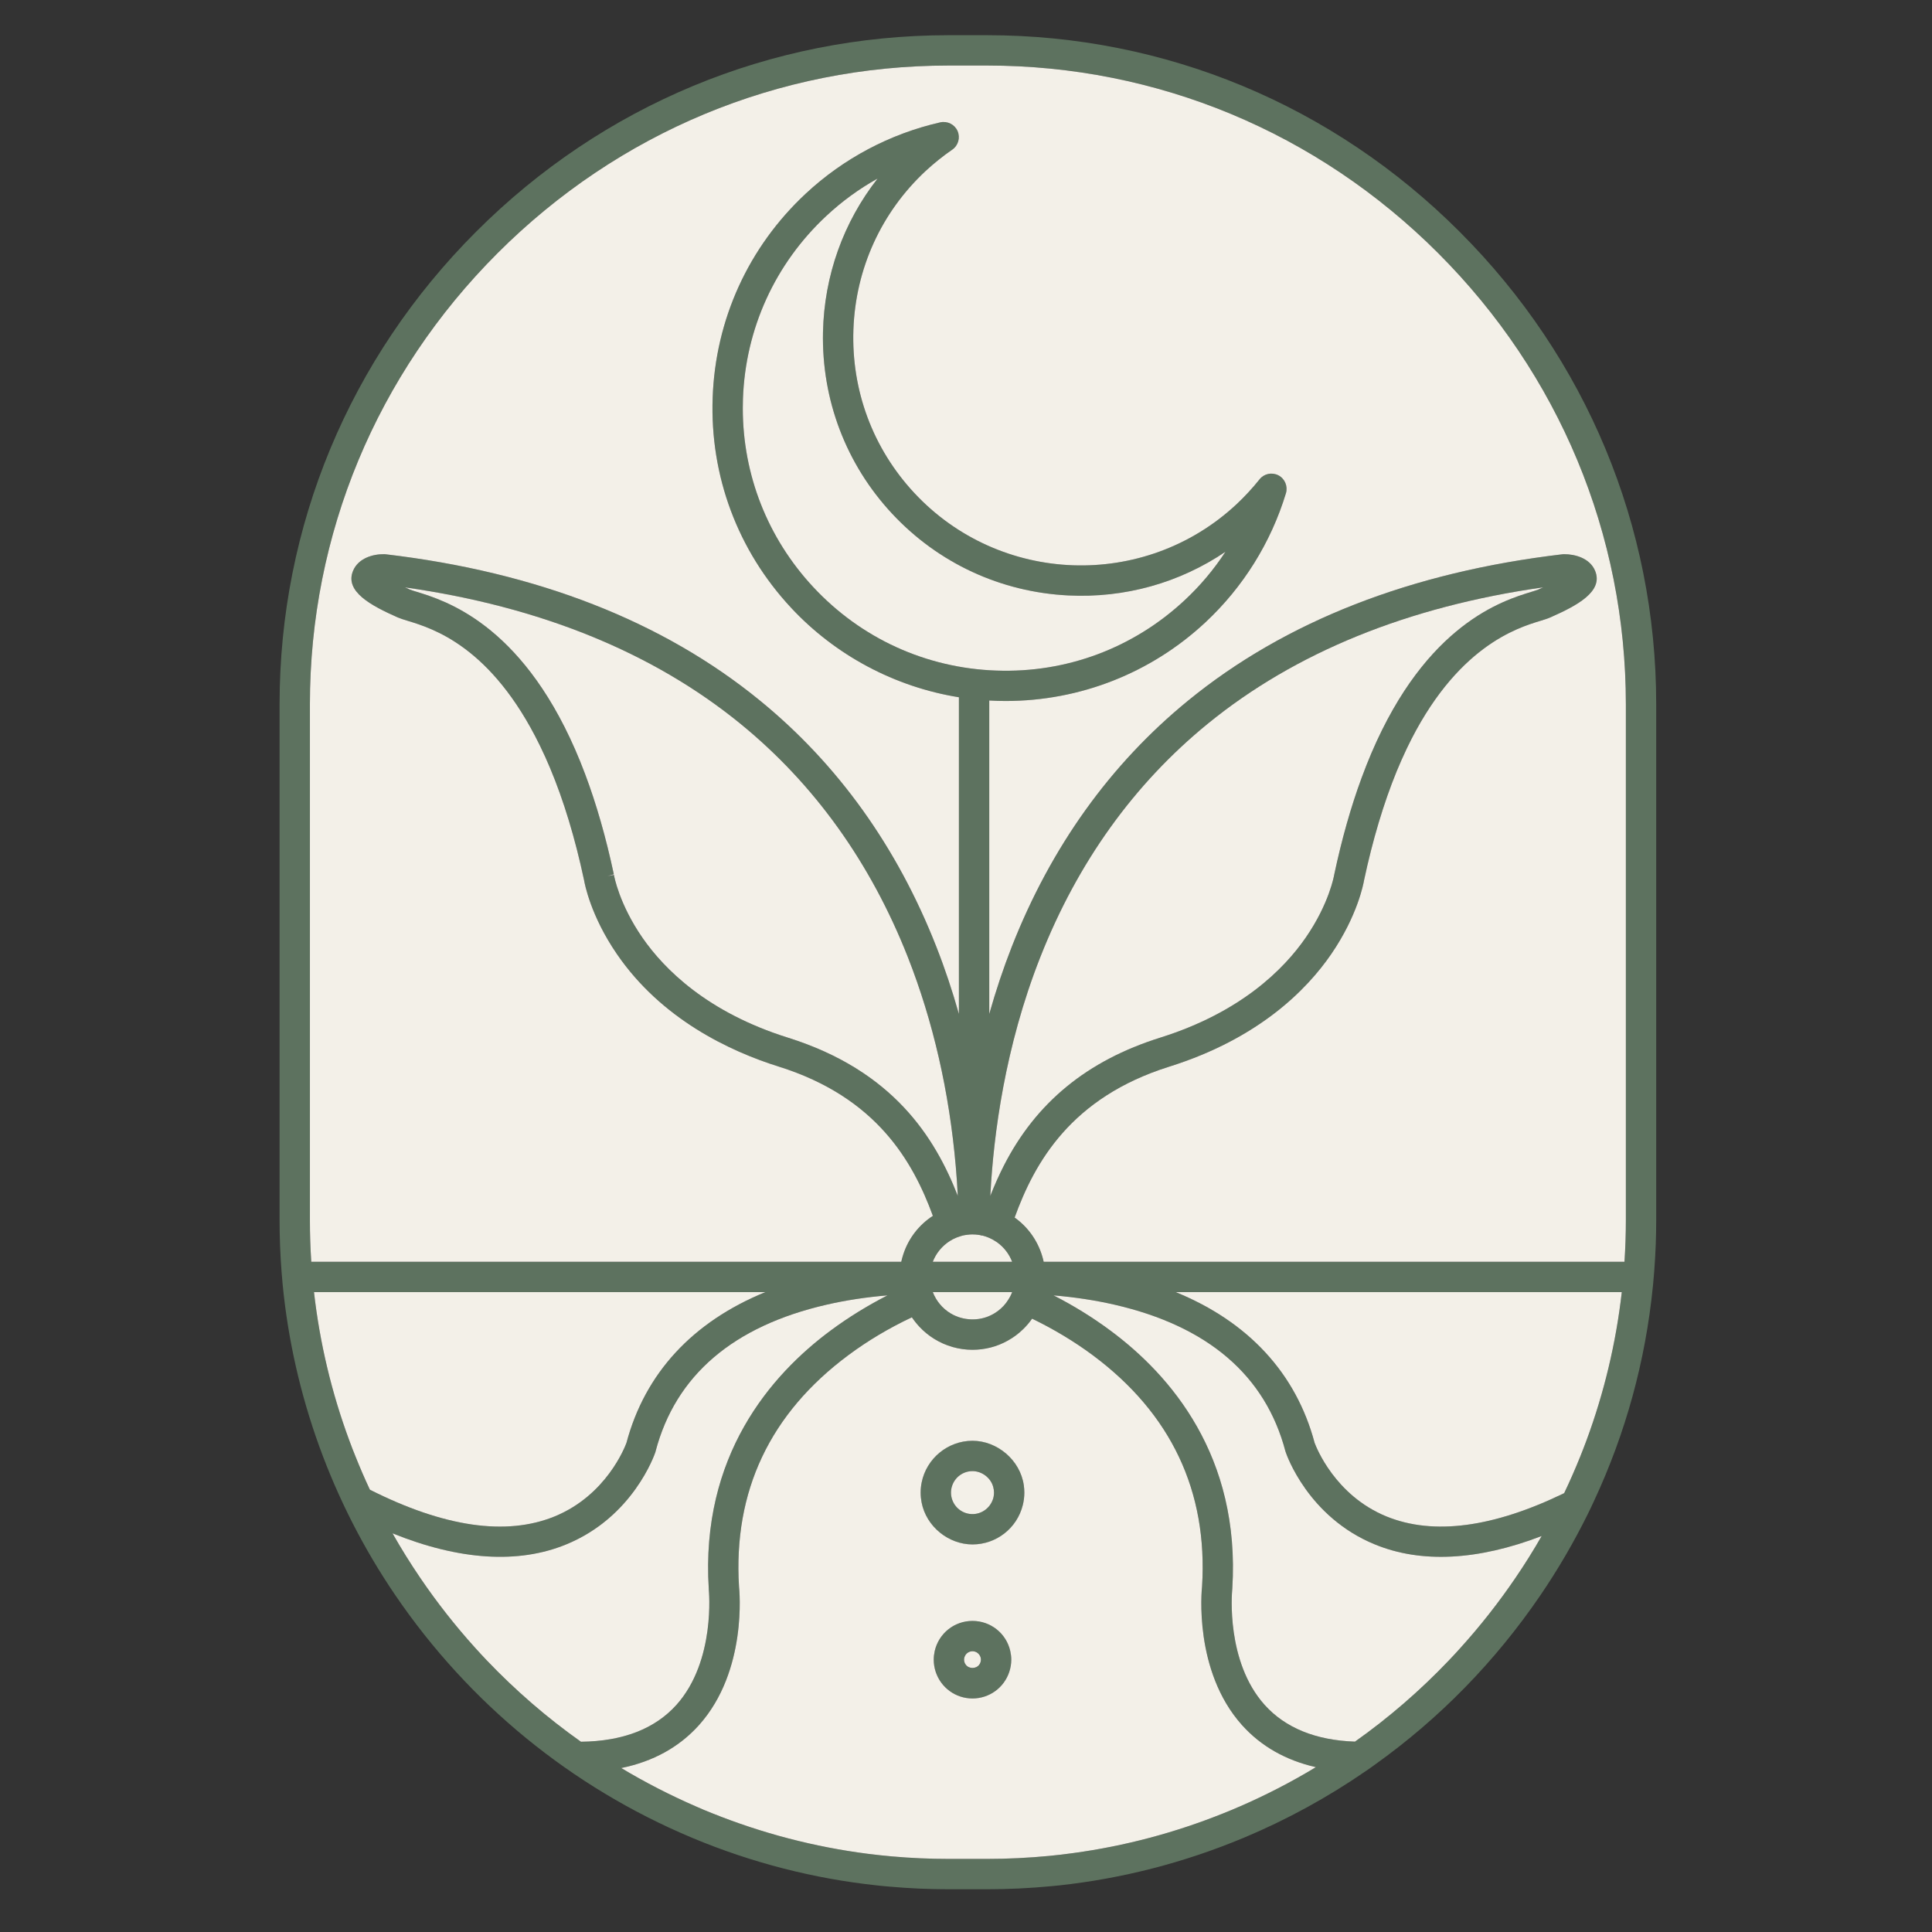 <svg xmlns="http://www.w3.org/2000/svg" id="Layer_1" viewBox="0 0 512 512"><rect x="0" y="0" width="512" height="512" fill="#333333" stroke="none"/><defs><style>      .st0 {        fill: #5d725f;      }      .st1 {        fill: #f3f0e8;      }    </style></defs><path class="st0" d="M267.73,437.52c-1.08-4.69-5.2-7.96-10.01-7.96s-8.92,3.27-10.01,7.97c-.17.77-.26,1.54-.26,2.3,0,1.09.17,2.16.51,3.2,1.39,4.23,5.31,7.08,9.76,7.08s8.38-2.85,9.76-7.08c.34-1.03.52-2.11.52-3.2,0-.78-.1-1.56-.27-2.31ZM259.51,441.16c-.43.58-1.11.86-1.79.86s-1.35-.28-1.78-.86c-.3-.39-.45-.85-.45-1.33,0-.45.14-.88.4-1.27.42-.6,1.1-.96,1.83-.96s1.42.36,1.84.98c.26.37.39.8.39,1.25,0,.48-.15.94-.44,1.33Z"></path><path class="st0" d="M271.32,393.62c-.95-6.73-6.8-11.8-13.6-11.8s-12.21,4.66-13.48,11.09c-.17.88-.26,1.77-.26,2.64s.09,1.77.25,2.6c1.24,6.46,6.91,11.14,13.49,11.14s11.81-4.29,13.33-10.42c.27-1.09.41-2.2.41-3.32,0-.65-.05-1.3-.14-1.93ZM263.06,397.54h-.01c-.83,2.22-2.97,3.71-5.33,3.71-2.5,0-4.69-1.61-5.44-4-.17-.55-.26-1.12-.26-1.7,0-.63.11-1.24.31-1.83.79-2.31,2.95-3.86,5.39-3.86s4.8,1.71,5.48,4.15c.14.51.22,1.03.22,1.54,0,.69-.12,1.36-.36,1.99Z"></path><path class="st0" d="M386.81,61.41c-33.57-33.59-78.04-52.08-125.22-52.08h-10.18c-47.18,0-91.66,18.49-125.24,52.08-33.58,33.58-52.08,78.06-52.08,125.23v136.71c0,4.57.18,9.19.53,13.71.08,1.09.18,2.18.28,3.26,2.83,29.38,13.15,57.87,29.85,82.4,19.54,28.69,46.7,50.91,78.57,64.27.11.06.21.1.32.14,15.68,6.54,32.13,10.76,48.93,12.54l1.55.16c.5.05,1.01.1,1.49.13,5.18.47,10.5.71,15.8.71h10.18c5.63,0,11.31-.27,16.95-.81.7-.06,1.39-.13,2.07-.2,16.75-1.81,33.16-6.03,48.77-12.54.11-.04.22-.09.32-.13,11.35-4.76,22.22-10.71,32.28-17.66.81-.54,1.61-1.12,2.4-1.69,17.14-12.24,31.9-27.35,43.87-44.92,4.65-6.83,8.88-14.08,12.57-21.56.54-1.11,1.08-2.22,1.58-3.32,8.42-18.01,13.67-37.18,15.63-56.93l.06-.58c.11-1.08.2-2.18.28-3.26.03-.29.05-.59.06-.84.32-4.28.48-8.61.48-12.88v-136.71c0-47.17-18.5-91.64-52.1-125.23ZM94.24,386.05c-.57-1.38-1.13-2.84-1.68-4.34h0c-4.68-12.63-7.82-25.84-9.35-39.29h119.62c-19.26,7.86-31.9,21.51-36.81,39.94-.41,1.12-5.33,13.92-19.09,19.53-12.79,5.2-29.24,2.81-48.9-7.1-1.32-2.8-2.59-5.74-3.79-8.74ZM128.97,439.98c-1.05-1.11-2.08-2.21-3.1-3.35-5.21-5.77-10.08-11.97-14.47-18.43-2.61-3.83-5.08-7.8-7.38-11.85,17.76,7.17,33.36,8.14,46.02,2.94,17.72-7.25,23.41-23.77,23.65-24.47l.06-.25c5.3-20.07,20.54-33.13,45.32-38.82,5.08-1.17,10.48-1.99,16.12-2.46-5.35,2.74-10.38,5.85-14.99,9.26-15.98,11.82-34.56,33.3-32.37,68.48v.19c.03.19,1.89,18.92-8.56,30.58-5.72,6.37-14.23,9.66-25.31,9.78-8.94-6.32-17.35-13.59-24.99-21.6ZM328.32,478.83h-.03c-.6.28-1.22.55-1.83.8l-.32.13c-.68.29-1.36.57-2.07.84-12.74,5.11-26.04,8.63-39.54,10.47-2.28.32-4.38.56-6.43.76-5.49.53-11.04.8-16.51.8h-10.18c-5.01,0-10.06-.22-15-.66-2.13-.19-4.28-.42-6.4-.69-14.12-1.8-28.04-5.43-41.37-10.79-.69-.28-1.39-.56-2.09-.85-.7-.3-1.4-.6-2.1-.91-6.82-2.96-13.47-6.38-19.81-10.18,8.47-1.73,15.39-5.56,20.63-11.41,12.85-14.36,10.67-35.83,10.58-36.66-1.56-25.28,8.2-45.93,29.02-61.38,5.1-3.79,10.74-7.15,16.79-10,.6.89,1.27,1.73,2.01,2.52,1.15,1.23,2.47,2.31,3.91,3.2,3.05,1.89,6.56,2.89,10.15,2.89,3.27,0,6.49-.83,9.31-2.41,1.49-.82,2.86-1.83,4.05-3,.91-.87,1.72-1.82,2.43-2.84,5.81,2.82,11.19,6.06,16.01,9.64,20.82,15.45,30.58,36.11,29.03,61.3-.1.91-2.28,22.38,10.56,36.74,5.02,5.61,11.6,9.36,19.6,11.18-6.53,3.95-13.37,7.47-20.4,10.51ZM155.05,205.11c-.85-2.26-1.73-4.43-2.62-6.46-14.6-33.43-34.53-39.52-42.05-41.83-.58-.17-1.45-.44-1.74-.57-.47-.2-.91-.4-1.32-.59,35.82,5.08,65.71,17.23,88.91,36.15,19.54,15.94,34.46,36.74,44.35,61.82,6.7,17.02,10.98,35.69,12.71,55.51.23,2.62.41,5.22.53,7.77-6.06-15.5-17.14-33.17-45.01-41.92-21.36-6.7-32.77-18.12-38.58-26.52-6.13-8.87-7.48-16.29-7.53-16.61l-1.7.31,1.67-.48c-2.07-9.73-4.64-18.68-7.62-26.58ZM251.74,328.87c.26-.17.52-.32.79-.46.63-.33,1.34-.61,2.1-.83l.16-.05c.13-.04.26-.08.35-.1l.47-.09s.07-.02.11-.03l.64-.08h.01c.19-.03.39-.05.64-.07.43-.03.87-.04,1.29,0h.17c.26.02.51.04.83.09.17.02.35.05.52.08l.16.09h.29c.13.03.26.07.42.11.16.05.32.1.55.17.34.12.68.24,1.02.4.48.21.98.48,1.53.84l.21.13c.1.07.2.13.3.2,1.77,1.28,3.15,3.08,3.92,5.11h-21.02c.87-2.26,2.47-4.21,4.54-5.51ZM215.54,155.6c-12.1-12.99-18.69-29.74-18.69-47.39,0-.84.01-1.69.04-2.53.66-18.58,8.51-35.8,22.12-48.48,4.13-3.85,8.67-7.16,13.57-9.89-9.07,11.57-14.16,25.74-14.48,40.71-.38,17.94,6.12,35.03,18.33,48.12,12.2,13.09,28.79,20.78,46.7,21.66,14.97.74,29.46-3.34,41.63-11.58-3.06,4.69-6.68,9-10.82,12.85-13.6,12.68-31.31,19.31-49.92,18.64-18.58-.65-35.8-8.5-48.48-22.11ZM262.44,316.93c.01-.21.02-.42.04-.64.83-15.4,3.79-38.77,13.22-62.66,9.88-25.07,24.8-45.87,44.35-61.82,23.19-18.93,53.08-31.07,88.91-36.16-.41.2-.85.4-1.32.6-.3.13-1.17.4-1.75.58-7.61,2.32-27.81,8.49-42.47,42.79-.89,2.09-1.76,4.29-2.59,6.55-2.82,7.65-5.25,16.23-7.23,25.53l-.04.2c-.01.08-1.29,7.55-7.52,16.57-5.8,8.4-17.21,19.82-38.58,26.52-19.36,6.08-32.93,17.21-41.49,34.04-1.25,2.46-2.4,5.03-3.53,7.9ZM268.23,342.42c-.27.71-.62,1.4-1.05,2.05-.35.57-.77,1.11-1.23,1.61-.94,1-2.01,1.81-3.21,2.4-3.29,1.68-7.45,1.55-10.7-.35-1.18-.69-2.2-1.57-3.04-2.61-.34-.42-.67-.88-.95-1.36-.34-.56-.62-1.14-.85-1.74h21.03ZM401.59,418.19h0c-4.45,6.54-9.38,12.81-14.66,18.63-1.01,1.13-2.04,2.24-3.1,3.34-7.54,7.91-15.86,15.1-24.75,21.39-10.41-.36-18.46-3.64-23.95-9.75-10.24-11.43-8.67-29.57-8.58-30.53.02-.12.03-.22.02-.24,2.2-35.18-16.39-56.65-32.38-68.47-4.62-3.43-9.65-6.54-14.98-9.27,5.66.47,11.06,1.3,16.12,2.46,24.78,5.69,40.02,18.75,45.32,38.85l.07.22c.23.7,5.93,17.23,23.64,24.47,12.24,5.03,27.22,4.29,44.2-2.23-2.18,3.81-4.52,7.54-6.97,11.13ZM420.4,381.81c-.54,1.44-1.09,2.88-1.67,4.31-1.3,3.22-2.71,6.44-4.21,9.58-18.84,9.14-34.67,11.22-47.05,6.19-13.71-5.58-18.67-18.4-19.09-19.54-4.91-18.41-17.55-32.07-36.81-39.93h118.22c-1.53,13.47-4.69,26.71-9.39,39.39ZM430.87,323.35c0,3.7-.13,7.4-.37,11.03h-153.92c-.1-.49-.22-.97-.37-1.45-1.23-4.16-3.8-7.76-7.32-10.27,5.27-14.53,14.88-31.81,40.98-39.99,23.69-7.44,36.43-20.35,42.95-29.87,6.94-10.14,8.52-18.63,8.66-19.49,2.3-10.78,5.21-20.49,8.64-28.88.84-2.03,1.75-4.1,2.72-6.13,12.92-26.95,29.25-31.91,35.4-33.78,1.08-.33,1.94-.6,2.66-.92,6.95-3.08,14.16-6.84,11.79-12.4-1.4-3.26-5.22-4.35-8.26-4.34l-.38.03c-40.1,4.72-73.46,17.76-99.17,38.76-20.63,16.84-36.35,38.78-46.73,65.19-2.25,5.74-4.25,11.72-5.99,17.88v-83.08c1.42.09,2.87.13,4.34.13,19.73,0,38.52-7.4,52.92-20.82,10.01-9.33,17.4-21.17,21.37-34.25.54-1.85-.29-3.84-1.99-4.73-1.71-.89-3.82-.45-5.01,1.06-1.88,2.35-3.94,4.58-6.13,6.63-24.37,22.7-62.65,21.35-85.35-3.01-10.98-11.78-16.71-27.16-16.15-43.29.57-16.14,7.37-31.08,19.15-42.06,2.21-2.04,4.57-3.94,7.04-5.64,1.59-1.09,2.18-3.16,1.42-4.93-.77-1.75-2.69-2.72-4.58-2.31-13.32,3.03-25.65,9.56-35.67,18.9-15.17,14.14-23.93,33.35-24.66,54.08-.74,20.74,6.65,40.51,20.8,55.68,11.73,12.59,27.47,20.97,44.46,23.7v83.94c-1.74-6.16-3.74-12.14-6-17.88-10.38-26.41-26.1-48.35-46.73-65.19-25.7-21-59.07-34.04-99.16-38.76l-.39-.03c-3.06-.04-6.85,1.08-8.25,4.34-2.38,5.56,4.83,9.32,11.78,12.41.72.31,1.58.58,2.66.91,6.64,2.02,22.19,6.76,35.02,33.01,1,2.04,1.89,4.01,2.72,6,3.61,8.6,6.65,18.62,9.01,29.71.16.94,1.75,9.46,8.68,19.56,11.81,17.26,29.87,25.77,42.95,29.87,25.95,8.14,35.54,25.19,40.81,39.54-3.68,2.39-6.43,5.93-7.81,10.11-.23.69-.42,1.38-.57,2.06H82.49c-.24-3.65-.36-7.35-.36-11.03v-136.71c0-45.02,17.66-87.48,49.73-119.55,32.06-32.06,74.52-49.72,119.55-49.72h10.18c45.03,0,87.48,17.66,119.54,49.72,32.07,32.08,49.74,74.53,49.74,119.55v136.71Z"></path><path class="st1" d="M430.87,186.64v136.71c0,3.7-.13,7.4-.37,11.03h-153.92c-.1-.49-.22-.97-.37-1.45-1.23-4.16-3.8-7.76-7.32-10.27,5.27-14.53,14.88-31.81,40.98-39.99,23.69-7.44,36.43-20.35,42.95-29.87,6.94-10.14,8.52-18.63,8.66-19.49,2.3-10.78,5.21-20.49,8.64-28.88.84-2.03,1.75-4.1,2.72-6.13,12.92-26.95,29.25-31.91,35.4-33.78,1.08-.33,1.94-.6,2.66-.92,6.95-3.08,14.16-6.84,11.79-12.4-1.4-3.26-5.22-4.35-8.26-4.34l-.38.03c-40.1,4.72-73.46,17.76-99.17,38.76-20.63,16.84-36.35,38.78-46.73,65.19-2.25,5.74-4.25,11.72-5.99,17.88v-83.08c1.42.09,2.87.13,4.34.13,19.73,0,38.52-7.4,52.92-20.82,10.01-9.33,17.4-21.17,21.37-34.25.54-1.85-.29-3.84-1.99-4.73-1.71-.89-3.82-.45-5.01,1.06-1.88,2.35-3.94,4.58-6.13,6.63-24.37,22.7-62.65,21.35-85.35-3.01-10.98-11.78-16.71-27.16-16.15-43.29.57-16.14,7.37-31.08,19.15-42.06,2.21-2.04,4.57-3.94,7.04-5.64,1.59-1.09,2.18-3.16,1.42-4.93-.77-1.75-2.69-2.72-4.58-2.31-13.32,3.03-25.65,9.56-35.67,18.9-15.17,14.14-23.93,33.35-24.66,54.08-.74,20.74,6.65,40.51,20.8,55.68,11.73,12.59,27.47,20.97,44.46,23.7v83.94c-1.74-6.16-3.74-12.14-6-17.88-10.38-26.41-26.1-48.35-46.73-65.19-25.7-21-59.07-34.04-99.16-38.76l-.39-.03c-3.06-.04-6.85,1.08-8.25,4.34-2.38,5.56,4.83,9.32,11.78,12.41.72.31,1.58.58,2.66.91,6.64,2.02,22.19,6.76,35.02,33.01,1,2.04,1.89,4.01,2.72,6,3.61,8.6,6.65,18.62,9.01,29.71.16.94,1.75,9.46,8.68,19.56,11.81,17.26,29.87,25.77,42.95,29.87,25.95,8.14,35.54,25.19,40.81,39.54-3.68,2.39-6.43,5.93-7.81,10.11-.23.69-.42,1.38-.57,2.06H82.49c-.24-3.65-.36-7.35-.36-11.03v-136.71c0-45.02,17.66-87.48,49.73-119.55,32.06-32.06,74.52-49.72,119.55-49.72h10.18c45.03,0,87.48,17.66,119.54,49.72,32.07,32.08,49.74,74.53,49.74,119.55Z"></path><path class="st1" d="M268.22,334.38h-21.02c.87-2.26,2.47-4.21,4.54-5.51.26-.17.52-.32.79-.46.63-.33,1.34-.61,2.1-.83l.16-.05c.13-.04.26-.08.35-.1l.47-.09s.07-.02.11-.03l.64-.08h.01c.19-.03.39-.05.64-.07.43-.03.87-.04,1.29,0h.17c.26.02.51.04.83.09.17.02.35.05.52.08l.16.09h.29c.13.03.26.07.42.11.16.05.32.1.55.17.34.12.68.24,1.02.4.48.21.98.48,1.53.84l.21.13c.1.07.2.13.3.2,1.77,1.28,3.15,3.08,3.92,5.11Z"></path><path class="st1" d="M268.23,342.42c-.27.71-.62,1.4-1.05,2.05-.35.57-.77,1.11-1.23,1.61-.94,1-2.01,1.81-3.21,2.4-3.29,1.68-7.45,1.55-10.7-.35-1.18-.69-2.2-1.57-3.04-2.61-.34-.42-.67-.88-.95-1.36-.34-.56-.62-1.14-.85-1.74h21.03Z"></path><path class="st1" d="M429.79,342.42c-1.53,13.47-4.69,26.71-9.39,39.39-.54,1.44-1.09,2.88-1.67,4.31-1.3,3.22-2.71,6.44-4.21,9.58-18.84,9.14-34.67,11.22-47.05,6.19-13.71-5.58-18.67-18.4-19.09-19.54-4.91-18.41-17.55-32.07-36.81-39.93h118.22Z"></path><path class="st1" d="M408.56,407.06c-2.18,3.81-4.52,7.54-6.97,11.13h0c-4.45,6.54-9.38,12.81-14.66,18.63-1.01,1.13-2.04,2.24-3.1,3.34-7.54,7.91-15.86,15.1-24.75,21.39-10.41-.36-18.46-3.64-23.95-9.75-10.24-11.43-8.67-29.57-8.58-30.53.02-.12.03-.22.02-.24,2.2-35.18-16.39-56.65-32.38-68.47-4.62-3.43-9.65-6.54-14.98-9.27,5.66.47,11.06,1.3,16.12,2.46,24.78,5.69,40.02,18.75,45.32,38.85l.07.22c.23.7,5.93,17.23,23.64,24.47,12.24,5.03,27.22,4.29,44.2-2.23Z"></path><path class="st1" d="M329.12,457.14c-12.84-14.36-10.66-35.83-10.56-36.74,1.55-25.19-8.21-45.85-29.03-61.3-4.82-3.58-10.2-6.82-16.01-9.64-.71,1.02-1.52,1.97-2.43,2.84-1.19,1.17-2.56,2.18-4.05,3-2.82,1.58-6.04,2.41-9.31,2.41-3.59,0-7.1-1-10.15-2.89-1.44-.89-2.76-1.97-3.91-3.2-.74-.79-1.41-1.63-2.01-2.52-6.05,2.85-11.69,6.21-16.79,10-20.82,15.45-30.58,36.1-29.02,61.38.09.83,2.27,22.3-10.58,36.66-5.24,5.85-12.16,9.68-20.63,11.41,6.34,3.8,12.99,7.22,19.81,10.18.7.31,1.4.61,2.1.91.7.29,1.4.57,2.09.85,13.33,5.36,27.25,8.99,41.37,10.79,2.12.27,4.27.5,6.4.69,4.94.44,9.99.66,15,.66h10.18c5.47,0,11.02-.27,16.51-.8,2.05-.2,4.15-.44,6.43-.76,13.5-1.84,26.8-5.36,39.54-10.47.71-.27,1.39-.55,2.07-.84l.32-.13c.61-.25,1.23-.52,1.83-.79h.03c7.03-3.05,13.87-6.57,20.4-10.52-8-1.82-14.58-5.57-19.6-11.18ZM267.48,443.03c-1.38,4.23-5.3,7.08-9.76,7.08s-8.37-2.85-9.76-7.08c-.34-1.04-.51-2.11-.51-3.2,0-.76.09-1.53.26-2.3,1.09-4.7,5.21-7.97,10.01-7.97s8.93,3.27,10.01,7.96c.17.75.27,1.53.27,2.31,0,1.09-.18,2.17-.52,3.2ZM271.05,398.87c-1.52,6.13-7,10.42-13.33,10.42s-12.25-4.68-13.49-11.14c-.16-.83-.25-1.71-.25-2.6s.09-1.76.26-2.64c1.27-6.43,6.94-11.09,13.48-11.09s12.65,5.07,13.6,11.8c.09.63.14,1.28.14,1.93,0,1.12-.14,2.23-.41,3.32Z"></path><path class="st1" d="M259.95,439.83c0,.48-.15.94-.44,1.33-.43.58-1.11.86-1.79.86s-1.35-.28-1.78-.86c-.3-.39-.45-.85-.45-1.33,0-.45.14-.88.4-1.27.42-.6,1.1-.96,1.83-.96s1.42.36,1.84.98c.26.37.39.8.39,1.25Z"></path><path class="st1" d="M263.42,395.55c0,.69-.12,1.36-.36,1.99h-.01c-.83,2.22-2.97,3.71-5.33,3.71-2.5,0-4.69-1.61-5.44-4-.17-.55-.26-1.12-.26-1.7,0-.63.11-1.24.31-1.83.79-2.31,2.95-3.86,5.39-3.86s4.8,1.71,5.48,4.15c.14.51.22,1.03.22,1.54Z"></path><path class="st1" d="M235.19,343.29c-5.35,2.74-10.38,5.85-14.99,9.26-15.98,11.82-34.56,33.3-32.37,68.48v.19c.03.19,1.89,18.92-8.56,30.58-5.72,6.37-14.23,9.66-25.31,9.78-8.94-6.32-17.35-13.59-24.99-21.6-1.05-1.11-2.08-2.21-3.1-3.35-5.21-5.77-10.08-11.97-14.47-18.43-2.61-3.83-5.08-7.8-7.38-11.85,17.76,7.17,33.36,8.14,46.02,2.94,17.72-7.25,23.41-23.77,23.65-24.47l.06-.25c5.3-20.07,20.54-33.13,45.32-38.82,5.08-1.17,10.48-1.99,16.12-2.46Z"></path><path class="st1" d="M202.83,342.42c-19.26,7.86-31.9,21.51-36.81,39.94-.41,1.12-5.33,13.92-19.09,19.53-12.79,5.2-29.24,2.81-48.9-7.1-1.32-2.8-2.59-5.74-3.79-8.74-.57-1.38-1.13-2.84-1.68-4.34h0c-4.68-12.63-7.82-25.84-9.35-39.29h119.62Z"></path><path class="st1" d="M408.96,155.65c-.41.2-.85.4-1.32.6-.3.13-1.17.4-1.75.58-7.61,2.32-27.81,8.49-42.47,42.79-.89,2.09-1.76,4.29-2.59,6.55-2.82,7.65-5.25,16.23-7.23,25.53l-.04.2c-.01.08-1.29,7.55-7.52,16.57-5.8,8.4-17.21,19.82-38.58,26.52-19.36,6.08-32.93,17.21-41.49,34.04-1.25,2.46-2.4,5.03-3.53,7.9.01-.21.02-.42.04-.64.83-15.4,3.79-38.77,13.22-62.66,9.88-25.07,24.8-45.87,44.35-61.82,23.19-18.93,53.08-31.07,88.91-36.16Z"></path><path class="st1" d="M324.76,146.22c-3.06,4.69-6.68,9-10.82,12.85-13.6,12.68-31.31,19.31-49.92,18.64-18.58-.65-35.8-8.5-48.48-22.11-12.1-12.99-18.69-29.74-18.69-47.39,0-.84.01-1.69.04-2.53.66-18.58,8.51-35.8,22.12-48.48,4.13-3.85,8.67-7.16,13.57-9.89-9.07,11.57-14.16,25.74-14.48,40.71-.38,17.94,6.12,35.03,18.33,48.12,12.2,13.09,28.79,20.78,46.7,21.66,14.97.74,29.46-3.34,41.63-11.58Z"></path><path class="st1" d="M253.82,316.91c-6.06-15.5-17.14-33.17-45.01-41.92-21.36-6.7-32.77-18.12-38.58-26.52-6.13-8.87-7.48-16.29-7.53-16.61l-1.7.31,1.67-.48c-2.07-9.73-4.64-18.68-7.62-26.58-.85-2.26-1.73-4.43-2.62-6.46-14.6-33.43-34.53-39.52-42.05-41.83-.58-.17-1.45-.44-1.74-.57-.47-.2-.91-.4-1.32-.59,35.82,5.08,65.71,17.23,88.91,36.15,19.54,15.94,34.46,36.74,44.35,61.82,6.7,17.02,10.98,35.69,12.71,55.51.23,2.62.41,5.22.53,7.77Z"></path></svg>